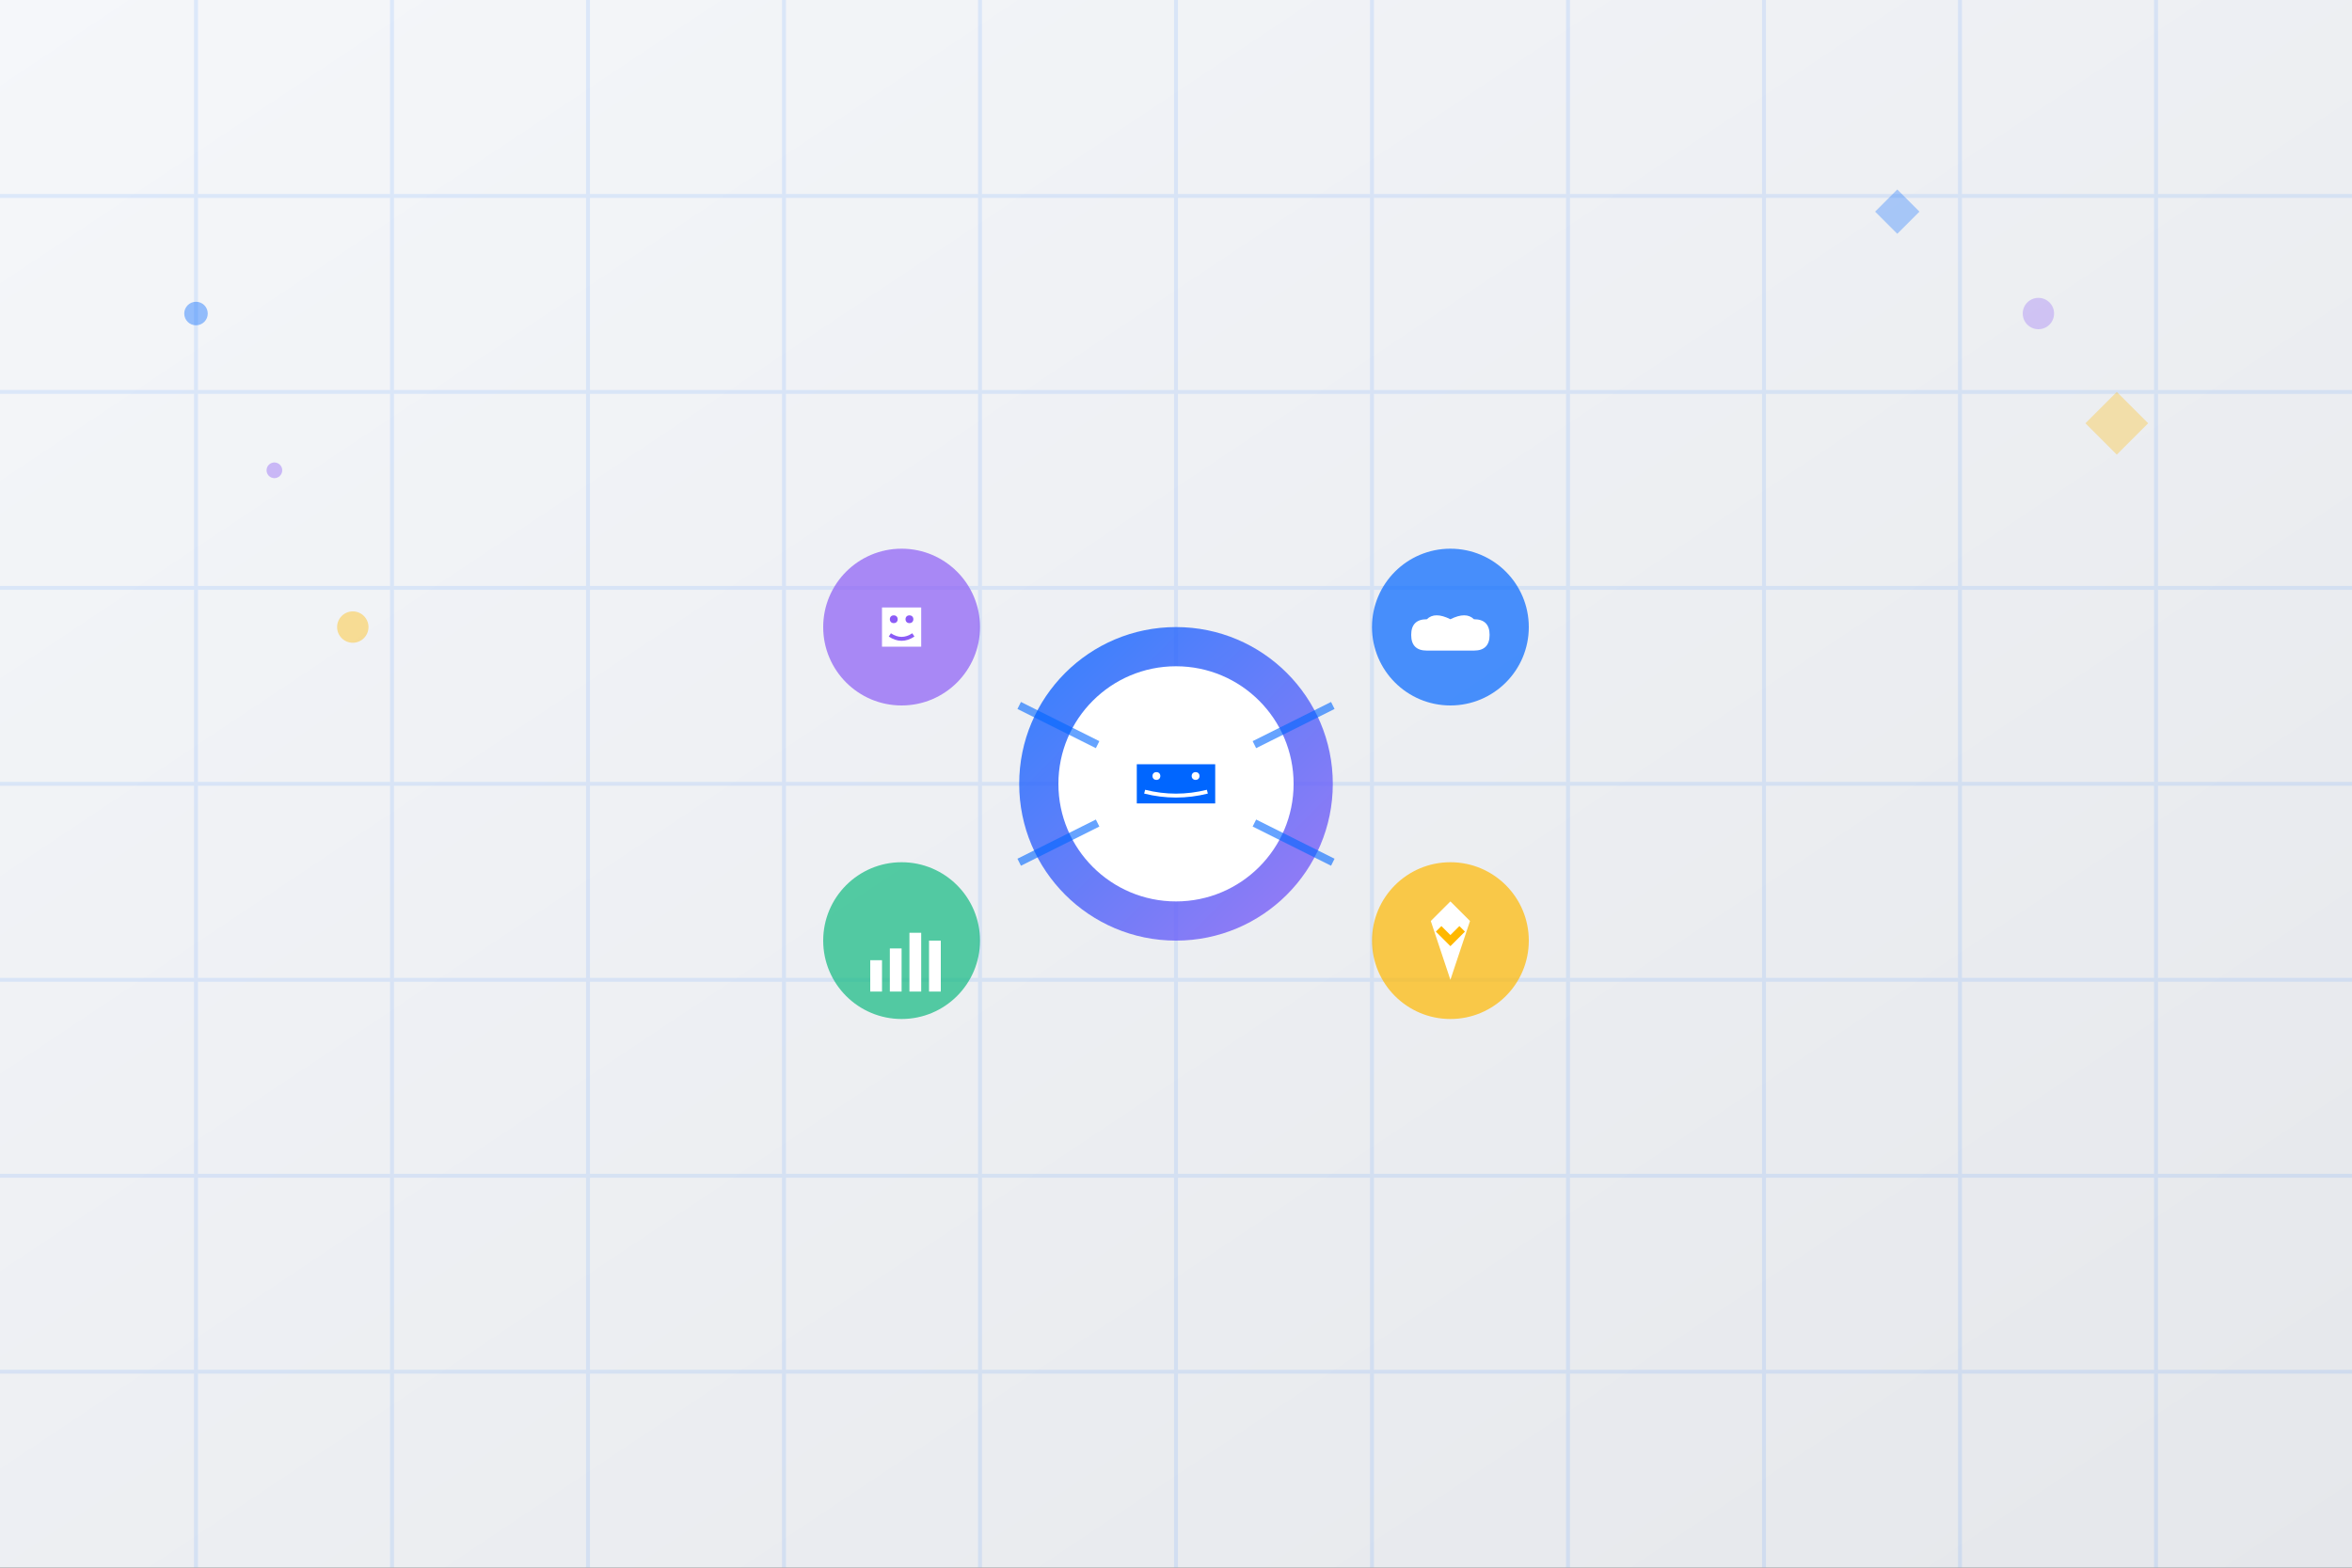 <svg width="600" height="400" viewBox="0 0 600 400" fill="none" xmlns="http://www.w3.org/2000/svg">
  <rect x="0" y="0" width="600" height="400" fill="#333333" stroke="none"/>
  <!-- Background -->
  <defs>
    <linearGradient id="bgGradient" x1="0%" y1="0%" x2="100%" y2="100%">
      <stop offset="0%" style="stop-color:#F5F7FA;stop-opacity:1" />
      <stop offset="100%" style="stop-color:#E5E7EB;stop-opacity:1" />
    </linearGradient>
    <linearGradient id="primaryGradient" x1="0%" y1="0%" x2="100%" y2="100%">
      <stop offset="0%" style="stop-color:#0066FF;stop-opacity:1" />
      <stop offset="100%" style="stop-color:#8B5CF6;stop-opacity:1" />
    </linearGradient>
  </defs>
  
  <rect width="600" height="400" fill="url(#bgGradient)"/>
  
  <!-- Digital grid pattern -->
  <g opacity="0.1">
    <line x1="0" y1="50" x2="600" y2="50" stroke="#0066FF" stroke-width="1"/>
    <line x1="0" y1="100" x2="600" y2="100" stroke="#0066FF" stroke-width="1"/>
    <line x1="0" y1="150" x2="600" y2="150" stroke="#0066FF" stroke-width="1"/>
    <line x1="0" y1="200" x2="600" y2="200" stroke="#0066FF" stroke-width="1"/>
    <line x1="0" y1="250" x2="600" y2="250" stroke="#0066FF" stroke-width="1"/>
    <line x1="0" y1="300" x2="600" y2="300" stroke="#0066FF" stroke-width="1"/>
    <line x1="0" y1="350" x2="600" y2="350" stroke="#0066FF" stroke-width="1"/>
    
    <line x1="50" y1="0" x2="50" y2="400" stroke="#0066FF" stroke-width="1"/>
    <line x1="100" y1="0" x2="100" y2="400" stroke="#0066FF" stroke-width="1"/>
    <line x1="150" y1="0" x2="150" y2="400" stroke="#0066FF" stroke-width="1"/>
    <line x1="200" y1="0" x2="200" y2="400" stroke="#0066FF" stroke-width="1"/>
    <line x1="250" y1="0" x2="250" y2="400" stroke="#0066FF" stroke-width="1"/>
    <line x1="300" y1="0" x2="300" y2="400" stroke="#0066FF" stroke-width="1"/>
    <line x1="350" y1="0" x2="350" y2="400" stroke="#0066FF" stroke-width="1"/>
    <line x1="400" y1="0" x2="400" y2="400" stroke="#0066FF" stroke-width="1"/>
    <line x1="450" y1="0" x2="450" y2="400" stroke="#0066FF" stroke-width="1"/>
    <line x1="500" y1="0" x2="500" y2="400" stroke="#0066FF" stroke-width="1"/>
    <line x1="550" y1="0" x2="550" y2="400" stroke="#0066FF" stroke-width="1"/>
  </g>
  
  <!-- Central digital transformation illustration -->
  <g transform="translate(150, 100)">
    <!-- Main hub -->
    <circle cx="150" cy="100" r="40" fill="url(#primaryGradient)" opacity="0.8"/>
    <circle cx="150" cy="100" r="30" fill="white"/>
    
    <!-- Digital icons around the hub -->
    <!-- AI/Brain icon -->
    <circle cx="80" cy="60" r="20" fill="#8B5CF6" opacity="0.7"/>
    <path d="M75 55 L85 55 L85 65 L75 65 Z" fill="white"/>
    <circle cx="78" cy="58" r="1" fill="#8B5CF6"/>
    <circle cx="82" cy="58" r="1" fill="#8B5CF6"/>
    <path d="M77 62 Q80 64 83 62" stroke="#8B5CF6" stroke-width="1" fill="none"/>
    
    <!-- Cloud icon -->
    <circle cx="220" cy="60" r="20" fill="#0066FF" opacity="0.7"/>
    <path d="M210 62 Q210 58 214 58 Q216 56 220 58 Q224 56 226 58 Q230 58 230 62 Q230 66 226 66 L214 66 Q210 66 210 62 Z" fill="white"/>
    
    <!-- Security shield -->
    <circle cx="220" cy="140" r="20" fill="#FFB800" opacity="0.7"/>
    <path d="M220 130 L225 135 L220 150 L215 135 Z" fill="white"/>
    <path d="M217 137 L220 140 L223 137" stroke="#FFB800" stroke-width="2" fill="none"/>
    
    <!-- Analytics chart -->
    <circle cx="80" cy="140" r="20" fill="#10B981" opacity="0.7"/>
    <rect x="72" y="145" width="3" height="8" fill="white"/>
    <rect x="77" y="142" width="3" height="11" fill="white"/>
    <rect x="82" y="138" width="3" height="15" fill="white"/>
    <rect x="87" y="140" width="3" height="13" fill="white"/>
    
    <!-- Connection lines -->
    <line x1="110" y1="80" x2="130" y2="90" stroke="#0066FF" stroke-width="2" opacity="0.6"/>
    <line x1="190" y1="80" x2="170" y2="90" stroke="#0066FF" stroke-width="2" opacity="0.6"/>
    <line x1="190" y1="120" x2="170" y2="110" stroke="#0066FF" stroke-width="2" opacity="0.6"/>
    <line x1="110" y1="120" x2="130" y2="110" stroke="#0066FF" stroke-width="2" opacity="0.6"/>
    
    <!-- Center icon -->
    <path d="M140 95 L160 95 L160 105 L140 105 Z" fill="#0066FF"/>
    <circle cx="145" cy="98" r="1" fill="white"/>
    <circle cx="155" cy="98" r="1" fill="white"/>
    <path d="M142 102 Q150 104 158 102" stroke="white" stroke-width="1" fill="none"/>
  </g>
  
  <!-- Data flow visualization -->
  <g opacity="0.4">
    <circle cx="50" cy="80" r="3" fill="#0066FF">
      <animate attributeName="cx" values="50;550;50" dur="8s" repeatCount="indefinite"/>
    </circle>
    <circle cx="70" cy="120" r="2" fill="#8B5CF6">
      <animate attributeName="cx" values="70;570;70" dur="6s" repeatCount="indefinite"/>
    </circle>
    <circle cx="90" cy="160" r="4" fill="#FFB800">
      <animate attributeName="cx" values="90;590;90" dur="10s" repeatCount="indefinite"/>
    </circle>
  </g>
  
  <!-- Floating elements -->
  <g opacity="0.3">
    <rect x="480" y="50" width="8" height="8" fill="#0066FF" transform="rotate(45 484 54)">
      <animateTransform attributeName="transform" type="rotate" values="45 484 54;405 484 54;45 484 54" dur="4s" repeatCount="indefinite"/>
    </rect>
    <circle cx="520" cy="80" r="4" fill="#8B5CF6">
      <animate attributeName="cy" values="80;60;80" dur="3s" repeatCount="indefinite"/>
    </circle>
    <polygon points="540,100 548,108 540,116 532,108" fill="#FFB800">
      <animateTransform attributeName="transform" type="rotate" values="0 540 108;360 540 108;0 540 108" dur="5s" repeatCount="indefinite"/>
    </polygon>
  </g>
</svg>
